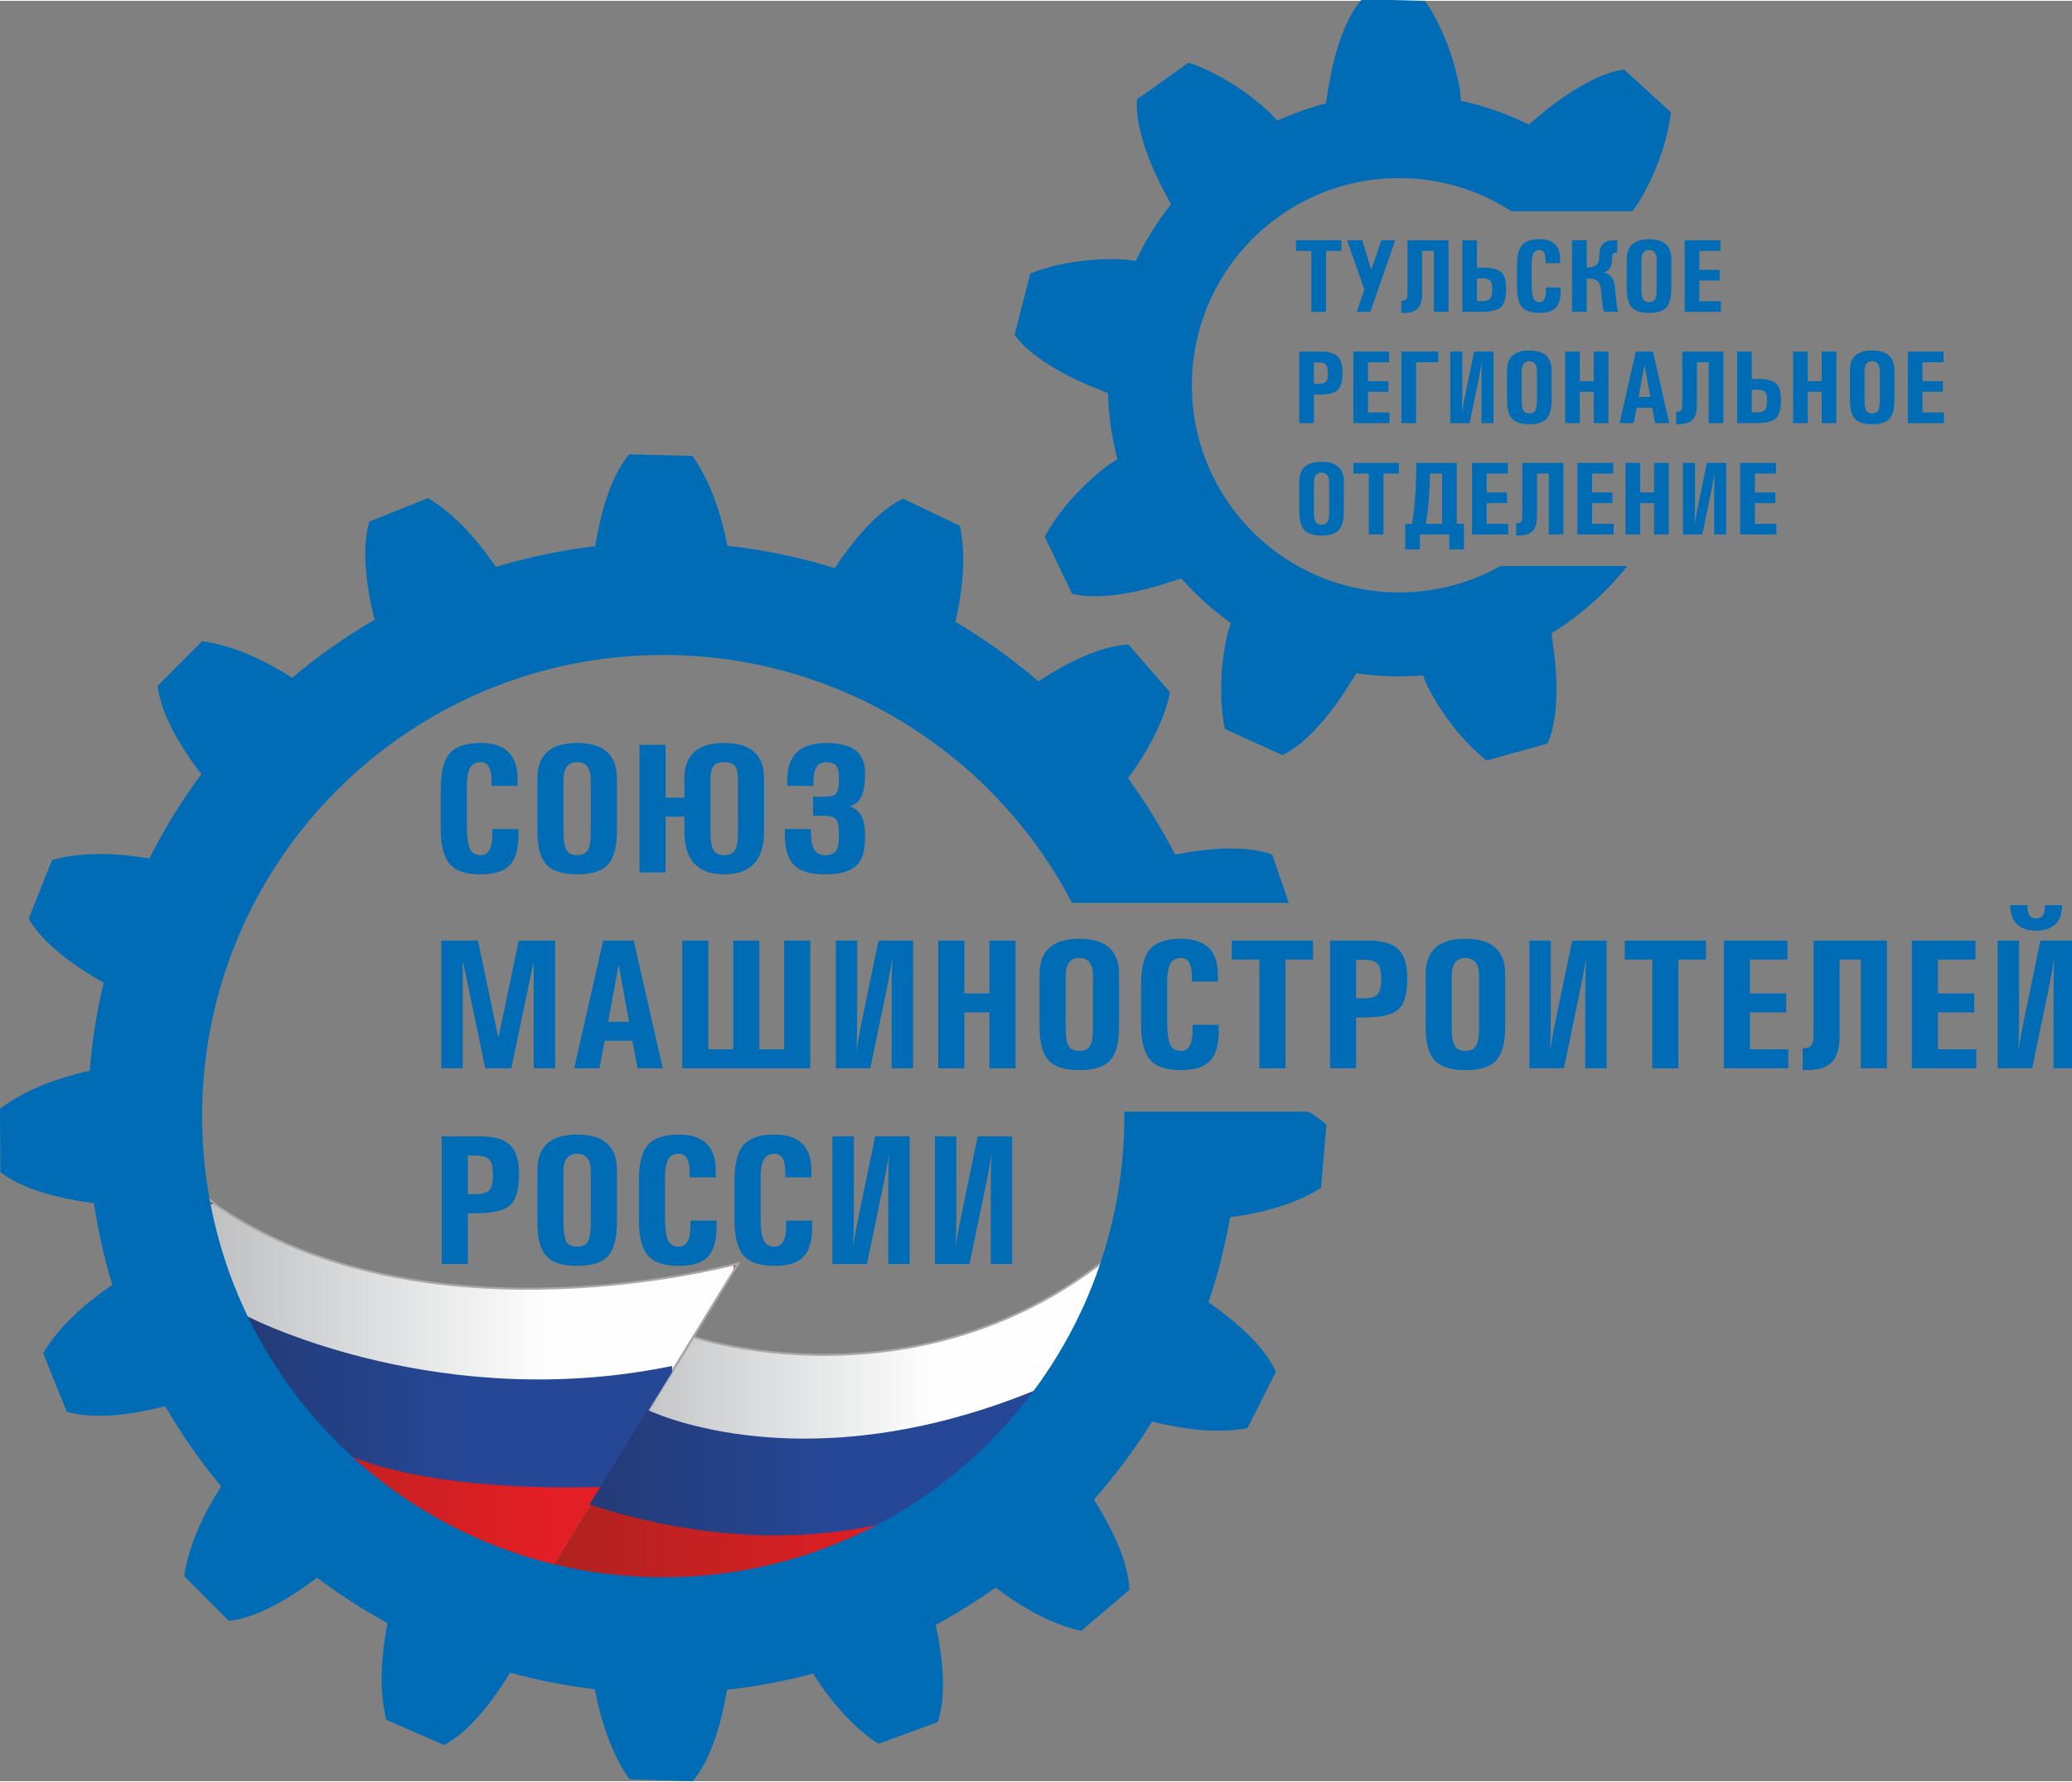 <?xml version="1.0" encoding="UTF-8"?>
<!DOCTYPE svg PUBLIC "-//W3C//DTD SVG 1.1//EN" "http://www.w3.org/Graphics/SVG/1.1/DTD/svg11.dtd">
<!-- Creator: CorelDRAW 2019 (64-Bit) -->
<svg xmlns="http://www.w3.org/2000/svg" xml:space="preserve" width="150px" height="129px" version="1.1" style="shape-rendering:geometricPrecision; text-rendering:geometricPrecision; image-rendering:optimizeQuality; fill-rule:evenodd; clip-rule:evenodd"
viewBox="0 0 2042 1754.45"
 xmlns:xlink="http://www.w3.org/1999/xlink"
 xmlns:xodm="http://www.corel.com/coreldraw/odm/2003">
 <rect x="0" y="0" width="2042" height="1754.45" fill="#808080" stroke="none"/>
 <defs>
  <style type="text/css">
   <![CDATA[
    .str0 {stroke:#A8A8A9;stroke-width:2.01;stroke-miterlimit:4}
    .fil3 {fill:none}
    .fil7 {fill:#006CB5;fill-rule:nonzero}
    .fil6 {fill:url(#id0)}
    .fil1 {fill:url(#id1)}
    .fil4 {fill:url(#id2)}
    .fil5 {fill:url(#id3)}
    .fil0 {fill:url(#id4)}
    .fil2 {fill:url(#id5)}
   ]]>
  </style>
  <linearGradient id="id0" gradientUnits="userSpaceOnUse" x1="579.86" y1="1457.54" x2="1036.29" y2="1457.54">
   <stop offset="0" style="stop-opacity:1; stop-color:#233B77"/>
   <stop offset="0.012" style="stop-opacity:1; stop-color:#233B77"/>
   <stop offset="0.522" style="stop-opacity:1; stop-color:#264796"/>
   <stop offset="1" style="stop-opacity:1; stop-color:#264796"/>
  </linearGradient>
  <linearGradient id="id1" gradientUnits="userSpaceOnUse" x1="536.98" y1="1445.97" x2="1090.91" y2="1445.97">
   <stop offset="0" style="stop-opacity:1; stop-color:#AE2220"/>
   <stop offset="0.651" style="stop-opacity:1; stop-color:#E31E24"/>
   <stop offset="1" style="stop-opacity:1; stop-color:#E31E24"/>
  </linearGradient>
  <linearGradient id="id2" gradientUnits="userSpaceOnUse" x1="601.22" y1="1361.13" x2="1089.72" y2="1361.13">
   <stop offset="0" style="stop-opacity:1; stop-color:#BDBFC1"/>
   <stop offset="0.651" style="stop-opacity:1; stop-color:#FEFEFE"/>
   <stop offset="1" style="stop-opacity:1; stop-color:#FEFEFE"/>
  </linearGradient>
  <linearGradient id="id3" gradientUnits="userSpaceOnUse" xlink:href="#id0" x1="230.91" y1="1383.53" x2="662.08" y2="1383.53">
  </linearGradient>
  <linearGradient id="id4" gradientUnits="userSpaceOnUse" xlink:href="#id1" x1="202.2" y1="1372.85" x2="723.78" y2="1372.85">
  </linearGradient>
  <linearGradient id="id5" gradientUnits="userSpaceOnUse" xlink:href="#id2" x1="201" y1="1303.32" x2="722.96" y2="1303.32">
  </linearGradient>
 </defs>
 <g id="Слой_x0020_1">
  <path class="fil0" d="M512.58 1551.5l0 0 0 0c-4.13,-1.28 -8.72,-2.79 -13.75,-4.58l0 0 -0.01 0c-2.53,-0.9 -5.18,-1.88 -7.91,-2.91l0 -0.01 -0.01 0c-3.97,-1.51 -8.13,-3.16 -12.49,-4.99l0 -0.01 -0.03 0c-3.09,-1.3 -6.29,-2.69 -9.55,-4.16l0 -0.01 -0.03 0c-1.5,-0.67 -3.02,-1.37 -4.56,-2.08l0 0 0 0c-3.13,-1.45 -6.32,-2.96 -9.58,-4.57l0 -0.01 -0.02 0 -0.82 -0.41 0 -0.01 -0.01 0 -0.82 -0.41 0 -0.01 0 0c-3.68,-1.84 -7.43,-3.76 -11.25,-5.81l0 -0.02 -0.03 0c-3.69,-1.98 -7.43,-4.06 -11.22,-6.24l0 -0.01 -0.02 0c-5.18,-2.99 -10.46,-6.17 -15.82,-9.56l0 -0.03 -0.04 0c-3.57,-2.26 -7.17,-4.61 -10.79,-7.06l0 -0.02 -0.04 0 -1.21 -0.81 0 -0.02 -0.04 0c-1.78,-1.22 -3.58,-2.48 -5.38,-3.74l0 -0.02 -0.02 0c-1.93,-1.35 -3.87,-2.75 -5.82,-4.16l0 0 0 0c-0.55,-0.41 -1.11,-0.8 -1.66,-1.21l0 -0.04 -0.06 0c-4.69,-3.44 -9.39,-7.05 -14.11,-10.82l0 -0.02 -0.03 0 -2.06 -1.65 0 -0.02 -0.01 0c-0.83,-0.67 -1.66,-1.36 -2.49,-2.04l0 -0.04 -0.04 0c-3.6,-2.95 -7.2,-5.98 -10.79,-9.13l0 -0.04 -0.04 0 -0.38 -0.34 0 -0.07 -0.08 0c-1.09,-0.96 -2.17,-1.94 -3.25,-2.92l0 0 -0.01 0c-4.31,-3.88 -8.62,-7.9 -12.91,-12.08l0 -0.01 0 0 -0.42 -0.4 0 -0.01 -0.01 0 -0.4 -0.4 0 -0.02 -0.02 0 -0.4 -0.39 0 -0.03 -0.03 0 -0.39 -0.38 0 -0.03 -0.03 0c-4.6,-4.53 -9.18,-9.25 -13.72,-14.14l0 -0.03 -0.03 0 -0.39 -0.42 0 0 0 0c-2.51,-2.71 -5.01,-5.48 -7.5,-8.31l0 -0.02 -0.02 0c-0.83,-0.94 -1.66,-1.88 -2.48,-2.83l0 -0.09 -0.08 0 -0.34 -0.4 0 -0.02 -0.01 0c-0.69,-0.8 -1.38,-1.63 -2.07,-2.44l0 -0.06 -0.05 0c-3.2,-3.77 -6.39,-7.62 -9.53,-11.6l0 -0.07 -0.06 0c-0.54,-0.68 -1.08,-1.37 -1.61,-2.05l0 -0.03 -0.02 0c-0.41,-0.53 -0.82,-1.07 -1.23,-1.6l0 -0.07 -0.05 0c-0.96,-1.23 -1.92,-2.47 -2.87,-3.72l0 -0.03 -0.02 0c-2.37,-3.13 -4.73,-6.32 -7.06,-9.57l0 -0.01 -0.01 0c-0.27,-0.38 -0.55,-0.75 -0.83,-1.13l0 -0.12 -0.08 0c-0.67,-0.95 -1.33,-1.93 -2,-2.88l0 -0.04 -0.03 0 -0.8 -1.16 0 -0.09 -0.07 0c-0.67,-0.97 -1.35,-1.94 -2.02,-2.92l0 0 0 0c-2.67,-3.9 -5.31,-7.86 -7.91,-11.93l0 -0.15 -0.1 0c-0.25,-0.39 -0.49,-0.8 -0.74,-1.19l0 -0.06 -0.04 0c-0.69,-1.08 -1.36,-2.19 -2.04,-3.29l0 -0.05 -0.03 0c-0.69,-1.1 -1.38,-2.19 -2.06,-3.3l0 -0.03 -0.02 0c-2.24,-3.67 -4.46,-7.4 -6.64,-11.21l0 -0.04 -0.03 0 -0.39 -0.67 0 -0.17 -0.1 0c-0.53,-0.93 -1.04,-1.89 -1.57,-2.83l0 -0.08 -0.04 0c-0.69,-1.22 -1.36,-2.45 -2.04,-3.68l0 -0.07 -0.04 0c-2.1,-3.83 -4.17,-7.71 -6.21,-11.67l0 0 0 0 -0.42 -0.8 0 -0.04 -0.02 0 -0.4 -0.76 0 -0.07 -0.03 0 -0.38 -0.72 0 -0.11 -0.06 0 -0.36 -0.7 0 -0.14 -0.06 0c-0.12,-0.23 -0.24,-0.48 -0.36,-0.71l0 -0.12 -0.05 0 -0.36 -0.73 0 -0.1 -0.05 0 -0.37 -0.75 0 -0.09 -0.04 0 -0.38 -0.77 0 -0.06 -0.03 0 -0.38 -0.78 0 -0.05 -0.03 0 -0.39 -0.8 0 -0.04 -0.02 0 -0.4 -0.81 0 -0.02 0 0c-2.13,-4.34 -4.21,-8.76 -6.25,-13.25l0 -0.09 -0.04 0 -0.37 -0.82 0 -0.01 -0.01 0c-0.41,-0.91 -0.84,-1.8 -1.24,-2.72l0 -0.2 -0.09 0 -0.33 -0.77 0 -0.06 -0.02 0c-0.28,-0.62 -0.54,-1.26 -0.81,-1.89l0 -0.19 -0.09 0 -0.33 -0.78 0 -0.06 -0.03 0c-0.41,-0.94 -0.81,-1.9 -1.22,-2.85l0 -0.06 -0.03 0c-0.41,-0.96 -0.82,-1.9 -1.22,-2.85l0 -0.07 -0.03 0c-1.27,-3.01 -2.5,-6.09 -3.72,-9.17l0 0c-0.28,-0.69 -0.56,-1.38 -0.84,-2.08l-0.41 -1.05 0 -0.2 -0.08 0c-0.25,-0.64 -0.51,-1.25 -0.76,-1.88l0 -0.21 -0.07 0c-0.26,-0.67 -0.5,-1.37 -0.76,-2.04l0 -0.04 -0.01 0 -0.41 -1.09 0 -0.16 -0.06 0c-0.26,-0.69 -0.51,-1.39 -0.77,-2.08l0 -0.01 0 0 -0.42 -1.12 0 -0.13 -0.04 0c-0.4,-1.08 -0.81,-2.15 -1.21,-3.24l0 -0.09 -0.03 0c-1.7,-4.69 -3.36,-9.45 -4.97,-14.29l0 -0.29 -0.1 0c-0.1,-0.32 -0.21,-0.62 -0.31,-0.93l0 -0.33 -0.11 0c-0.1,-0.32 -0.2,-0.66 -0.31,-0.99l0 -0.25 -0.08 0c-0.12,-0.36 -0.22,-0.72 -0.34,-1.07l0 -0.18 -0.05 0 -0.36 -1.14 0 -0.12 -0.04 0 -0.38 -1.21 0 -0.04 -0.01 0c-0.56,-1.74 -1.11,-3.48 -1.66,-5.24l0 -0.17 -0.05 0c-0.12,-0.39 -0.25,-0.77 -0.36,-1.16l0 -0.09 -0.04 0c-0.12,-0.42 -0.26,-0.81 -0.38,-1.23l0 -0.02 -0.01 0c-1.14,-3.79 -2.24,-7.64 -3.33,-11.52l0 -0.15 -0.04 0c-0.12,-0.43 -0.25,-0.86 -0.37,-1.29l0 -0.38 -0.11 0 -0.31 -1.1 0 -0.15 -0.04 0c-0.13,-0.47 -0.25,-0.96 -0.38,-1.44l0 -0.23 -0.05 0 -0.36 -1.36 0 -0.3 -0.08 0c-0.26,-0.95 -0.5,-1.92 -0.76,-2.88l0 -0.04 -0.01 0 -0.4 -1.55 0 -0.12 -0.03 0 -0.39 -1.47 0 -0.19 -0.05 0c-1.29,-4.99 -2.51,-10.07 -3.7,-15.2l0 -0.22 -0.05 0 -0.37 -1.54 0 -0.13 -0.03 0c-0.12,-0.55 -0.26,-1.08 -0.38,-1.63l0 -0.45 -0.1 0c-0.11,-0.5 -0.21,-1.02 -0.32,-1.52l0 -0.57 -0.12 0c-0.1,-0.46 -0.19,-0.94 -0.3,-1.4l0 -0.26 -0.05 0c-0.13,-0.57 -0.24,-1.15 -0.36,-1.71l0 -0.38 -0.08 0 -0.34 -1.59 0 -0.08 -0.01 0c-0.14,-0.62 -0.27,-1.26 -0.41,-1.89l0 -0.19 -0.04 0 -0.37 -1.78 0 -0.3 -0.07 0c-0.21,-0.97 -0.42,-1.93 -0.61,-2.91l3.82 0 3.08 2.75c32.39,22.13 67.23,38.72 102.96,50.98l0 0.02 0.05 0c49.67,17.04 101.05,25.7 149.98,29.17l0 0c126.66,8.97 236.8,-16.87 257.7,-22.17l0 4.9 -43.5 71.03 -32.92 53.76 -86.27 140.85 0 0 0 0.01 -25.67 41.91c0,0 -8.62,-1.59 -23.09,-6.08z"/>
  <path class="fil1" d="M565.51 1509l0 0 0 0 61.68 -100.44 56.37 -91.79c0,0 216.75,72.4 406.39,-76.6 0,0 -111.93,412.96 -553.08,317.66l0 -2.2 28.64 -46.63z"/>
  <path class="fil2" d="M273.79 1361.99l0 -0.1 -0.06 0 -1.19 -1.95 0 -0.13 -0.08 0 -1.17 -1.95 0 -0.14 -0.08 0 -1.17 -1.97 0 -0.11 -0.06 0 -0.35 -0.6 0 -0.24 -0.14 0 -0.7 -1.18 0 -0.07 -0.03 0 -0.38 -0.65 0 -0.18 -0.11 0 -1.14 -1.99 0 -0.09 -0.06 0c-1.1,-1.92 -2.19,-3.86 -3.28,-5.81l0 -0.03 -0.01 0 -0.4 -0.73 0 -0.1 -0.06 0c-0.68,-1.23 -1.36,-2.47 -2.03,-3.71l0 -0.04 -0.02 0 -0.39 -0.73 0 -0.1 -0.06 0 -0.36 -0.68 0 -0.16 -0.09 0 -0.33 -0.62 0 -0.21 -0.11 0 -0.3 -0.56 0 -0.27 -0.15 0c-0.51,-0.97 -1.02,-1.93 -1.52,-2.9l0 -0.02 -0.01 0 -0.41 -0.79 0 -0.04 -0.02 0 -0.4 -0.76 0 -0.08 -0.04 0 -0.37 -0.72 0 -0.11 -0.06 0 -0.36 -0.71 0 -0.13 -0.06 0 -0.36 -0.68 0 -0.15 -0.07 0c-1.24,-2.43 -2.46,-4.88 -3.68,-7.36l0 -0.14 -0.07 0 -0.34 -0.71 0 -0.12 -0.06 0 -0.36 -0.74 0 -0.1 -0.05 0 -0.37 -0.76 0 -0.07 -0.03 0 -0.38 -0.8 0 -0.03 -0.02 0c-0.55,-1.16 -1.1,-2.32 -1.65,-3.48l0 -0.28 -0.13 0 -0.29 -0.61 0 -0.22 -0.1 0 -0.31 -0.67 0 -0.16 -0.08 0 -0.34 -0.74 0 -0.09 -0.04 0 -0.38 -0.81 0 -0.03 -0.01 0c-0.55,-1.2 -1.11,-2.42 -1.65,-3.63l0 -0.12 -0.06 0 -0.36 -0.81 0 -0.02 -0.01 0c-0.56,-1.24 -1.11,-2.48 -1.66,-3.73l0 -0.02 -0.01 0c-0.41,-0.95 -0.83,-1.9 -1.24,-2.86l0 -0.06 -0.03 0 -0.8 -1.88 0 -0.2 -0.09 0 -0.33 -0.78 0 -0.06 -0.02 0 -0.39 -0.92 0 -0.33 -0.14 0 -0.28 -0.66 0 -0.17 -0.07 0 -0.35 -0.83 0 -0.01 0 0 -0.41 -0.99 0 -0.25 -0.11 0 -0.31 -0.76 0 -0.08 -0.03 0 -0.39 -0.93 0 -0.32 -0.13 0 -0.28 -0.7 0 -0.13 -0.06 0 -0.78 -1.93 0 -0.16 -0.06 0 -0.77 -1.93 0 -0.15 -0.06 0c-0.97,-2.43 -1.92,-4.87 -2.86,-7.34l0 -0.16 -0.06 0 -0.77 -2.05 0 -0.03 -0.01 0 -0.41 -1.09 0 -0.17 -0.06 0 -0.36 -0.95 0 -0.3 -0.11 0 -0.3 -0.82 0 -0.01 0 0 -0.42 -1.14 0 -0.11 -0.04 0 -0.38 -1.03 0 -0.22 -0.08 0 -0.33 -0.93 0 -0.32 -0.12 0 -0.3 -0.85 0 -0.4 -0.14 0 -0.28 -0.76 0 -0.07 -0.02 0 -0.39 -1.12 0 -0.13 -0.05 0 -0.37 -1.05 0 -0.2 -0.07 0 -0.35 -1 0 -0.25 -0.09 0c-1.24,-3.6 -2.46,-7.24 -3.66,-10.92l0 -0.33 -0.1 0 -0.31 -0.97 0 -0.29 -0.1 0 -0.32 -1.01 0 -0.24 -0.08 0 -0.34 -1.07 0 -0.18 -0.05 0 -0.36 -1.15 0 -0.1 -0.04 0 -0.38 -1.23 0 -0.43 -0.13 0 -0.29 -0.92 0 -0.33 -0.1 0 -0.31 -1.03 0 -0.22 -0.07 0 -0.35 -1.15 0 -0.1 -0.03 0 -0.39 -1.28 0 -0.39 -0.11 0 -0.3 -1.01 0 -0.24 -0.07 0 -0.35 -1.17 0 -0.08 -0.03 0c-0.84,-2.86 -1.66,-5.75 -2.47,-8.66l0 -0.09 -0.03 0 -0.39 -1.42 0 -0.25 -0.07 0 -0.35 -1.28 0 -0.39 -0.1 0 -0.31 -1.14 0 -0.52 -0.14 0 -0.28 -1.04 0 -0.21 -0.06 0 -0.36 -1.36 0 -0.31 -0.08 0 -0.33 -1.28 0 -0.39 -0.1 0 -0.32 -1.22 0 -0.44 -0.11 0 -0.31 -1.19 0 -0.48 -0.12 0 -0.29 -1.16 0 -0.09 -0.02 0 -0.4 -1.58 0 -0.09 -0.02 0 -0.4 -1.59 0 -0.08 -0.01 0 -0.4 -1.63 0 -0.03 -0.01 0c-0.42,-1.73 -0.84,-3.47 -1.24,-5.21l0 -0.21 -0.05 0 -0.37 -1.59 0 -0.08 -0.02 0 -0.4 -1.74 0 -0.34 -0.07 0 -0.34 -1.49 0 -0.59 -0.13 0 -0.29 -1.29 0 -0.38 -0.08 0 -0.34 -1.51 0 -0.57 -0.12 0 -0.29 -1.36 0 -0.31 -0.07 0 -0.35 -1.64 0 -0.45 -0.09 0 -0.33 -1.53 0 -0.55 -0.11 0 -0.3 -1.47 0 -0.2 -0.04 0 -0.38 -1.84 0 -0.09 5.12 0 1.52 1.36c32.39,22.13 67.23,38.72 102.96,50.99l0 0.01 0.03 0c176.35,60.53 374.39,15.35 406.67,7.26l0 6.32 -58.31 95.19 0 0 0 0 -20.32 33.17c3.76,-2.09 2.23,-2.23 -3.43,-1.08l0 0 0 0c-8.2,1.66 -25.12,6.05 -47.5,11.25l-0.01 0 0 0c-90.07,20.91 -268.1,54.71 -317.74,-25.15 -0.63,-1.03 -1.27,-2.05 -1.9,-3.09z"/>
  <path class="fil3 str0" d="M205.58 1180.18c14.55,75.45 39.79,136.14 70.11,184.9 70.49,113.4 399.83,-2.37 368.68,14.98l83.23 -135.87c0,0 -307.24,84.42 -514.26,-57.07l-7.76 -6.94z"/>
  <path class="fil4" d="M805.13 1478.59l0 -0.02 -0.68 0c-7.28,-0.15 -14.57,-0.43 -21.82,-0.81l0 -0.02 -0.36 0c-4.48,-0.23 -8.95,-0.5 -13.39,-0.81l0 -0.02 -0.31 0c-1.85,-0.13 -3.69,-0.27 -5.53,-0.41l0 -0.01 -0.12 0c-3.31,-0.25 -6.61,-0.52 -9.88,-0.81l0 -0.02 -0.27 0c-1.44,-0.13 -2.88,-0.26 -4.32,-0.4l0 -0.02 -0.23 0c-2.86,-0.26 -5.7,-0.54 -8.52,-0.83l0 0 -0.04 0c-10.86,-1.11 -21.45,-2.38 -31.63,-3.74l0 -0.01 -0.13 0c-8.92,-1.2 -17.51,-2.46 -25.71,-3.75l0 0 -0.05 0c-46.96,-7.38 -80.18,-15.51 -81.06,-15.73l0 -0.12 82.48 -134.29c0,0 61.49,20.52 147.61,17.2l0.22 0 0 -0.01c14.99,-0.59 30.73,-1.9 47.02,-4.16l0.07 0 0 -0.01c32.98,-4.59 68.21,-13.12 104.1,-27.49l0.08 0 0 -0.04c5.82,-2.33 11.66,-4.82 17.5,-7.47 29.23,-13.24 58.72,-30.53 87.6,-52.94l1.71 0c-0.58,1.98 -1.72,5.71 -3.46,10.86l0 0 0 0c-0.83,2.46 -1.8,5.24 -2.92,8.33l0 0 0 0c-1.91,5.29 -4.26,11.46 -7.08,18.34l0 0 0 0c-2.31,5.66 -4.94,11.79 -7.91,18.33l-0.01 0 0 0.03c-2.05,4.53 -4.28,9.26 -6.66,14.14l-0.01 0 0 0.01c-1.46,3 -2.98,6.05 -4.57,9.16l-0.01 0 0 0.02 -0.42 0.81 0 0c-2.23,4.35 -4.58,8.8 -7.07,13.34l-0.01 0 0 0.02c-3.13,5.7 -6.45,11.54 -10,17.48l0 0 0 0.01c-2.78,4.66 -5.7,9.39 -8.75,14.16l0 0 0 0.01c-3.69,5.78 -7.57,11.61 -11.66,17.49l-0.01 0 0 0.02c-2.03,2.9 -4.11,5.82 -6.23,8.73l-0.02 0 0 0.04c-3.73,5.12 -7.61,10.25 -11.65,15.38l-0.02 0 0 0.03c-5.15,6.54 -10.57,13.07 -16.25,19.56l-0.01 0 0 0c-1.08,1.24 -2.17,2.47 -3.27,3.7 -0.14,0.16 -0.3,0.31 -0.45,0.47l-0.03 0 0 0.03c-0.12,0.13 -0.25,0.25 -0.36,0.38l-0.05 0 0 0.06c-0.12,0.12 -0.24,0.24 -0.35,0.36l-0.07 0 0 0.07 -0.33 0.35 -0.09 0 0 0.09 -0.31 0.32 -0.1 0 0 0.11 -0.3 0.31 -0.12 0 0 0.13 -0.28 0.29 -0.14 0 0 0.14 -0.26 0.27 -0.15 0 0 0.17 -0.25 0.25 -0.17 0 0 0.18c-0.08,0.08 -0.15,0.16 -0.23,0.24l-0.19 0 0 0.17 -0.26 0.25 -0.15 0 0 0.14 -0.3 0.27 -0.12 0 0 0.11 -0.34 0.31 -0.08 0 0 0.07 -0.37 0.35 -0.04 0 0 0.03 -0.42 0.38 0 0 0 0.01c-1.08,0.99 -2.19,1.96 -3.32,2.91l-0.01 0 0 0.01c-0.51,0.42 -1.02,0.83 -1.53,1.24l-0.14 0 0 0.11 -0.38 0.31 -0.04 0 0 0.03c-0.33,0.26 -0.65,0.54 -0.99,0.8l-0.26 0 0 0.21 -0.29 0.21 -0.13 0 0 0.09c-0.52,0.4 -1.07,0.77 -1.6,1.16l-0.06 0 0 0.04c-1.36,0.98 -2.74,1.94 -4.15,2.87l-0.02 0 0 0.01c-0.64,0.42 -1.29,0.83 -1.94,1.24l-0.14 0 0 0.1c-0.39,0.24 -0.77,0.5 -1.16,0.74l-0.09 0 0 0.06c-0.2,0.11 -0.38,0.24 -0.58,0.35l-0.26 0 0 0.15c-0.39,0.24 -0.8,0.46 -1.2,0.69l-0.05 0 0 0.02 -0.68 0.39 -0.15 0 0 0.09c-0.68,0.39 -1.35,0.78 -2.05,1.16l-0.03 0 0 0.03c-1.83,1 -3.69,1.96 -5.59,2.89l-0.25 0 0 0.13c-0.19,0.09 -0.38,0.19 -0.57,0.29l-0.26 0 0 0.12c-0.22,0.1 -0.44,0.19 -0.65,0.3l-0.19 0 0 0.08c-0.24,0.11 -0.48,0.22 -0.73,0.33l-0.1 0 0 0.05 -0.81 0.37 -0.02 0 0 0.01c-1.89,0.86 -3.81,1.69 -5.77,2.49l-0.07 0 0 0.03c-0.66,0.27 -1.31,0.54 -1.98,0.8l-0.1 0 0 0.04c-0.31,0.12 -0.62,0.26 -0.93,0.38l-0.32 0 0 0.13 -0.78 0.29 -0.05 0 0 0.02c-0.37,0.13 -0.74,0.26 -1.1,0.39l-0.15 0 0 0.06c-1.1,0.4 -2.2,0.81 -3.31,1.19l-0.03 0 0 0.01c-1.22,0.43 -2.47,0.84 -3.72,1.24l-0.03 0 0 0.01c-1.28,0.42 -2.56,0.85 -3.87,1.24l-0.3 0 0 0.09c-0.38,0.11 -0.77,0.22 -1.16,0.33l-0.09 0 0 0.03c-0.93,0.27 -1.88,0.54 -2.82,0.8l-0.09 0 0 0.03c-0.97,0.27 -1.94,0.55 -2.92,0.81l0 0 0 0c-0.54,0.14 -1.1,0.27 -1.64,0.41l-0.03 0 0 0.01 -1.62 0.41 -0.04 0 0 0.01c-0.54,0.14 -1.07,0.28 -1.61,0.41l-0.06 0 0 0.01c-0.55,0.14 -1.1,0.27 -1.65,0.4l-0.02 0 0 0.01c-0.61,0.14 -1.24,0.27 -1.86,0.41l-0.22 0 0 0.05 -1.64 0.37 -0.03 0 0 0c-2.68,0.59 -5.39,1.15 -8.13,1.66l-0.2 0 0 0.04c-0.67,0.13 -1.33,0.26 -2,0.38l-0.09 0 0 0.01c-0.78,0.15 -1.58,0.27 -2.37,0.41l-0.13 0 0 0.02c-0.77,0.13 -1.55,0.27 -2.33,0.39l-0.17 0 0 0.03c-1.73,0.29 -3.48,0.55 -5.23,0.81l-0.19 0 0 0.02c-0.89,0.13 -1.77,0.27 -2.67,0.39l-0.24 0 0 0.04c-0.97,0.13 -1.95,0.26 -2.93,0.38l-0.41 0 0 0.05c-2.17,0.28 -4.36,0.54 -6.57,0.78l-0.09 0 0 0.01c-1.31,0.15 -2.62,0.28 -3.94,0.41l-0.23 0 0 0.02c-1.41,0.14 -2.82,0.27 -4.24,0.4l-0.35 0 0 0.03c-3.55,0.31 -7.14,0.58 -10.75,0.8l-0.5 0 0 0.04c-2.37,0.14 -4.76,0.27 -7.15,0.38l-0.35 0 0 0.02c-3.83,0.17 -7.69,0.3 -11.56,0.39l-1.77 0 0 0.04c-8.29,0.17 -16.65,0.15 -25.01,-0.02z"/>
  <path class="fil3 str0" d="M601.02 1451.17c0,0 297.48,73.39 380.45,-19.32 81.1,-90.6 108.48,-191.68 108.48,-191.68 -189.64,149 -406.39,76.6 -406.39,76.6l-82.54 134.4z"/>
  <path class="fil5" d="M540.09 1464.84l0 -0.02 -0.64 0c-4.84,-0.09 -9.92,-0.23 -15.2,-0.41l0 0 -0.04 0c-8.17,-0.29 -16.82,-0.69 -25.8,-1.25l0 0 -0.07 0c-3.94,-0.25 -7.95,-0.52 -12.01,-0.83l0 -0.01 -0.1 0c-6.25,-0.47 -12.62,-1.02 -19.07,-1.66l0 0 -0.04 0c-2.61,-0.26 -5.24,-0.53 -7.88,-0.82l0 -0.02 -0.14 0c-1.2,-0.13 -2.41,-0.27 -3.61,-0.41l0 -0.01 -0.05 0c-4.41,-0.5 -8.85,-1.05 -13.28,-1.65l0 -0.01 -0.07 0c-2.89,-0.39 -5.79,-0.8 -8.69,-1.23l0 -0.02 -0.16 0c-4.26,-0.64 -8.51,-1.32 -12.76,-2.05l0 -0.04 -0.22 0c-0.76,-0.13 -1.52,-0.27 -2.27,-0.4l0 -0.01 -0.07 0c-8.27,-1.47 -16.48,-3.12 -24.52,-4.98l0 -0.02 -0.11 0c-4.46,-1.04 -8.88,-2.14 -13.23,-3.31l0 -0.03 -0.1 0c-2.49,-0.67 -4.96,-1.36 -7.4,-2.07l0 -0.01 -0.02 0c-1.39,-0.41 -2.77,-0.82 -4.15,-1.24l0 -0.01 -0.02 0c-4.25,-1.31 -8.41,-2.69 -12.48,-4.15l0 -0.02 -0.06 0c-2.23,-0.8 -4.44,-1.62 -6.61,-2.47l0 -0.03 -0.08 0c-0.67,-0.26 -1.34,-0.52 -2,-0.78l0 -0.05 -0.12 0c-0.66,-0.27 -1.31,-0.54 -1.96,-0.81l0 -0.03 -0.06 0c-1.95,-0.8 -3.88,-1.63 -5.78,-2.48l0 -0.02 -0.03 0 -0.8 -0.36 0 -0.05 -0.13 0c-1.79,-0.82 -3.56,-1.65 -5.29,-2.5 -0.56,-0.28 -1.11,-0.55 -1.67,-0.83l0 -0.01 0 0c-1.84,-0.93 -3.64,-1.89 -5.41,-2.86l0 -0.05 -0.09 0c-1.24,-0.69 -2.47,-1.38 -3.66,-2.08l0 -0.01 -0.01 0c-1.13,-0.66 -2.24,-1.34 -3.33,-2.03l0 -0.05 -0.09 0 -1.16 -0.74 0 -0.1 -0.15 0c-1.66,-1.07 -3.27,-2.17 -4.85,-3.29l0 -0.04 -0.05 0c-0.54,-0.39 -1.08,-0.78 -1.62,-1.18l0 -0.07 -0.09 0c-0.53,-0.39 -1.06,-0.77 -1.57,-1.17l0 -0.08 -0.11 0c-0.53,-0.41 -1.04,-0.83 -1.56,-1.25 -2.35,-1.88 -4.57,-3.82 -6.67,-5.83l0 0 0 0 -0.42 -0.41 0 -0.01 0 0 -0.41 -0.4 0 -0.02 -0.02 0 -0.4 -0.39 0 -0.02 -0.03 0c-1.44,-1.44 -2.83,-2.91 -4.14,-4.41l0 -0.18 -0.14 0c-0.1,-0.11 -0.18,-0.22 -0.27,-0.33l0 -0.08 -0.07 0c-0.7,-0.82 -1.36,-1.65 -2.02,-2.49l0 -0.01 -0.01 0c-0.16,-0.2 -0.33,-0.39 -0.48,-0.59 -0.67,-0.89 -1.34,-1.78 -2.01,-2.69l0 -0.06 -0.04 0c-0.4,-0.55 -0.81,-1.09 -1.21,-1.65l0 -0.02 -0.01 0c-0.69,-0.96 -1.39,-1.93 -2.07,-2.9l0 -0.01 -0.01 0c-3.76,-5.36 -7.37,-10.96 -10.83,-16.65l0 -0.02 -0.01 0c-0.84,-1.39 -1.67,-2.77 -2.49,-4.17l0 0 0 0c-0.56,-0.95 -1.11,-1.91 -1.66,-2.86l0 -0.06 -0.04 0c-2,-3.47 -3.93,-6.95 -5.8,-10.41l0 -0.01 0 0c-1.43,-2.65 -2.82,-5.29 -4.16,-7.89l0 -0.02 -0.01 0c-3.51,-6.81 -6.72,-13.43 -9.58,-19.58l0 -0.01 0 0c-1.49,-3.19 -2.88,-6.26 -4.17,-9.16l0 -0.01 0 0c-7.1,-15.99 -11.19,-27.1 -11.19,-27.1l0 0c-11.28,-5.02 27.52,18.06 97.87,38.35l0 0 0.01 0c32.59,9.4 71.96,18.19 116.26,23.32l0 0.02 0.18 0c6.77,0.78 13.66,1.48 20.66,2.08l0 0 0.1 0c5.59,0.48 11.25,0.91 16.99,1.26l0 0c14.59,0.89 29.62,1.32 45.01,1.25l0.41 0 0 -0.01c6.6,-0.03 13.27,-0.17 20,-0.41l0.42 0 0 -0.02c13.84,-0.5 27.95,-1.45 42.29,-2.9l0.22 0 0 -0.02c7.92,-0.8 15.93,-1.78 23.99,-2.9l0.18 0 0 -0.02c6.98,-0.97 14.02,-2.08 21.09,-3.31l0.16 0 0 -0.03c6.41,-1.11 12.85,-2.31 19.33,-3.65l0 6.15 -69.85 112.97c0,0 -21.13,1.03 -52.41,0.43z"/>
  <path class="fil6" d="M745.54 1511.95l0 -0.04 -1.02 0c-4.99,-0.18 -10.07,-0.44 -15.23,-0.78l0 -0.05 -0.69 0c-1.84,-0.12 -3.7,-0.27 -5.57,-0.41l0 -0.01 -0.1 0c-1.62,-0.12 -3.26,-0.26 -4.9,-0.4l0 -0.01 -0.13 0c-1.48,-0.13 -2.95,-0.25 -4.45,-0.39l0 -0.03 -0.27 0c-1.29,-0.12 -2.6,-0.26 -3.9,-0.4l0 -0.02 -0.17 0c-3.66,-0.37 -7.34,-0.78 -11.08,-1.24l0 -0.01 -0.1 0c-1.07,-0.13 -2.15,-0.27 -3.23,-0.41l0 0 -0.01 0c-4.8,-0.62 -9.66,-1.3 -14.58,-2.06l0 -0.03 -0.18 0c-4.06,-0.63 -8.18,-1.32 -12.32,-2.05l0 -0.03 -0.17 0 -2.33 -0.41 0 -0.01 -0.04 0 -2.05 -0.37 0 -0.04 -0.25 0c-1.44,-0.27 -2.89,-0.55 -4.33,-0.83l0 -0.01 -0.02 0c-2.07,-0.4 -4.14,-0.81 -6.23,-1.23l0 -0.02 -0.09 0 -1.99 -0.41 0 0 -0.02 0c-1.25,-0.26 -2.48,-0.51 -3.73,-0.78l0 -0.06 -0.31 0c-0.59,-0.12 -1.19,-0.27 -1.78,-0.39l0 -0.03 -0.1 0c-1.21,-0.26 -2.43,-0.53 -3.65,-0.81l0 -0.02 -0.1 0c-3.55,-0.79 -7.13,-1.62 -10.73,-2.5l0 0 -0.01 0c-0.55,-0.13 -1.1,-0.26 -1.66,-0.39l0 -0.03 -0.09 0c-0.52,-0.12 -1.05,-0.27 -1.58,-0.4l0 -0.01 -0.06 0 -1.61 -0.41 0 -0.01 -0.03 0 -1.63 -0.41 0 -0.01 -0.02 0c-2.62,-0.66 -5.25,-1.35 -7.9,-2.06l0 -0.02 -0.08 0c-1.5,-0.4 -3,-0.8 -4.5,-1.21l0 -0.04 -0.14 0c-0.92,-0.25 -1.85,-0.52 -2.78,-0.78l0 -0.05 -0.19 0c-4.2,-1.18 -8.46,-2.44 -12.73,-3.73l0 -0.02 -0.09 0c-1.36,-0.41 -2.71,-0.82 -4.08,-1.24l0 -0.01 -0.05 0c-0.4,-0.13 -0.8,-0.26 -1.2,-0.38l0 -0.04 -0.11 0 -1.14 -0.36 0 -0.06 -0.17 0c-2.3,-0.72 -4.61,-1.44 -6.93,-2.2l57.38 -93.18c0,0 35.31,17.46 97.66,24.94l0 0.01 0.1 0c3.77,0.46 7.62,0.87 11.57,1.25l0 0 0.11 0c12.98,1.22 26.99,1.98 41.98,2.08l0 0.01 2.5 0 0 -0.01c9.52,0.01 19.43,-0.25 29.71,-0.83l0.3 0 0 -0.01c5.51,-0.32 11.12,-0.73 16.84,-1.24l0.24 0 0 -0.02c34.09,-3.04 71.86,-9.69 112.8,-21.65l0.14 0 0 -0.04c13.92,-4.07 28.22,-8.76 42.85,-14.12l0.07 0 0 -0.03c12.42,-4.55 25.08,-9.58 37.98,-15.16l3.2 0c-3.08,4.11 -10.68,14.18 -20.76,26.85 -16.89,21.25 -40.77,49.81 -62.08,70.02l-0.01 0 0 0.01c-1.82,1.72 -3.62,3.39 -5.4,4.99l-0.02 0 0 0.01c-2.85,2.55 -5.63,4.92 -8.32,7.07l-0.01 0 0 0.01c-3.97,3.16 -7.75,5.84 -11.26,7.91 -2.28,1.34 -4.44,2.43 -6.47,3.23 0,0 -9.05,4.38 -26.01,9.69l-0.02 0 0 0c-2.6,0.82 -5.37,1.65 -8.34,2.5 -6.81,1.94 -14.59,3.94 -23.28,5.83l-0.05 0 0 0.01c-9.01,1.97 -18.99,3.83 -29.9,5.41l-0.11 0 0 0.02c-0.95,0.13 -1.92,0.26 -2.88,0.4l-0.03 0 0 0c-5.59,0.77 -11.4,1.47 -17.45,2.08l-0.06 0 0 0.01c-4.73,0.47 -9.59,0.89 -14.59,1.24l-0.41 0 0 0.03c-4.96,0.34 -10.06,0.61 -15.29,0.8l-0.55 0 0 0.02c-11.85,0.44 -24.36,0.48 -37.5,0.02z"/>
  <path class="fil7" d="M1107.97 1094.7c0,1.47 0.1,2.92 0.1,4.39 0,250.99 -203.46,454.47 -454.47,454.47 -250.98,0 -454.44,-203.48 -454.44,-454.47 0,-251.01 203.46,-454.46 454.44,-454.46 175.16,0 327.06,99.12 402.92,244.27l213.6 0 -16.45 -47.7c-26.67,-9.35 -63.38,-6.14 -95.58,0.12 -13.57,-26.34 -29.08,-51.48 -46.45,-75.22 17.51,-23.79 35.07,-53.8 41.42,-84.77l-40.92 -46.96c-28.34,1.38 -61.28,18.26 -88.83,36.23 -25.4,-21.85 -52.72,-41.51 -81.74,-58.64 6.69,-28.83 10.97,-63.45 4.52,-94.52l-56.17 -26.88c-25.5,12.48 -49.07,41.05 -67.23,68.46 -34.01,-10.6 -69.42,-17.99 -105.83,-22.04 -5.65,-29.13 -15.89,-62.66 -34.54,-88.5l-62.28 -1.58c-18.29,21.95 -28.14,57.96 -33.49,90.57 -33.59,3.96 -66.32,10.78 -97.84,20.35 -16.73,-24.57 -39.44,-51.42 -66.88,-67.79l-57.82 23.16c-8.12,27.49 -2.85,64.61 5.17,96.75 -28.79,16.72 -55.97,35.85 -81.24,57.19 -25.17,-16.05 -56.8,-31.87 -88.65,-36.09l-43.97 44.11c3.42,28.51 22.99,60.6 43.11,86.99 -19.38,26 -36.45,53.79 -51.21,82.97 -29.48,-4.91 -64.85,-7.07 -95.85,1.54l-23.11 57.83c14.34,24.93 45.02,46.79 73.93,63.18 -6.77,28.14 -11.4,57.07 -13.8,86.67 -29.19,6.55 -62.87,17.87 -88.39,37.58l0.38 62.3c22.68,17.67 59.3,26.37 92.22,30.66 4.09,27.51 10.2,54.36 18.11,80.44 -24.68,16.82 -51.71,39.67 -68.16,67.31l23.27 57.78c27.58,8.1 64.81,2.71 97.02,-5.4 16.18,27.89 34.61,54.34 55.16,78.96 -16.13,25.1 -32.05,56.66 -36.4,88.49l43.99 44.12c28.46,-3.29 60.52,-22.67 86.94,-42.64 21.93,16.54 45.1,31.52 69.34,44.79 -5.72,29.19 -8.86,64.22 -1.23,95.27l57.12 24.85c25.17,-13.48 47.78,-43.13 64.99,-71.32 27.08,7.45 54.95,12.94 83.48,16.32 5.54,29.2 15.64,62.82 34.21,88.76l62.12 1.85 0.16 0c18.31,-21.78 28.28,-57.55 33.8,-90.05 28.95,-3.18 57.23,-8.57 84.7,-15.96 15.99,24.92 37.8,52.16 64.55,69.22l58.49 -21.49c8.82,-26.91 4.83,-63.63 -2.11,-95.73 20.47,-11.02 40.12,-23.35 58.98,-36.72 23.59,17.84 53.41,35.84 84.36,42.62l47.5 -40.34c-1,-28.29 -17.38,-61.36 -34.96,-89.1 21.2,-23.9 40.42,-49.58 57.37,-76.83 28.61,7.25 62.96,12.21 94.01,6.46l28.11 -55.6c-11.88,-25.62 -39.7,-49.67 -66.58,-68.4 9.15,-27.07 16.31,-55.03 21.33,-83.75 29.23,-3.92 62.93,-12.11 89.59,-28.99l5.37 -62.08c-5.07,-4.77 -11.03,-9.09 -17.56,-13.01l-181.7 0z"/>
  <path class="fil7" d="M510.92 816.19l0 3.74c0.23,14.73 -2.49,25.22 -8.19,31.48 -5.72,6.27 -15.38,9.4 -28.98,9.4 -14.43,0 -24.62,-3.39 -30.54,-10.2 -5.9,-6.8 -8.86,-18.49 -8.86,-35.05l0 -38.75c0,-16.69 2.96,-28.42 8.86,-35.23 5.92,-6.79 16.11,-10.2 30.54,-10.2 12.53,0 21.84,3.19 27.89,9.55 5.71,5.95 8.53,14.78 8.47,26.5l0 6.15 -25.72 0 0 -3.75c0.12,-6.54 -0.72,-11.44 -2.52,-14.68 -1.78,-3.26 -4.5,-4.88 -8.15,-4.88 -4.81,0 -8.3,1.86 -10.44,5.57 -2.13,3.72 -3.21,9.76 -3.21,18.12l0 38.74c0,10.93 0.99,18.53 2.98,22.81 1.98,4.27 5.51,6.41 10.61,6.41 3.96,0 6.91,-1.82 8.83,-5.48 1.92,-3.64 2.83,-9.15 2.7,-16.51l0 -3.74 25.73 0z"/>
  <path class="fil7" d="M579.32 836.93c1.96,-3.33 2.94,-9.23 2.94,-17.72l0 -51.75c0,-5.63 -1.15,-9.91 -3.44,-12.82 -2.3,-2.91 -5.66,-4.37 -10.06,-4.37 -4.41,0 -7.76,1.46 -10.03,4.37 -2.27,2.91 -3.4,7.19 -3.4,12.82l0 51.75c0,8.49 0.99,14.39 2.96,17.72 1.96,3.33 5.45,4.99 10.47,4.99 5.06,0 8.59,-1.66 10.56,-4.99zm-40.89 14.26c-5.87,-6.41 -8.83,-17.42 -8.83,-33.05l0 -51.75c0,-11.7 3.27,-20.46 9.78,-26.28 6.5,-5.82 16.3,-8.73 29.38,-8.73 13.07,0 22.88,2.91 29.42,8.73 6.53,5.82 9.81,14.58 9.81,26.28l0 51.75c0,15.63 -2.95,26.64 -8.83,33.05 -5.89,6.41 -16.02,9.62 -30.4,9.62 -14.34,0 -24.43,-3.21 -30.33,-9.62z"/>
  <path class="fil7" d="M703.15 754.07c-1.98,2.51 -2.97,6.98 -2.97,13.39l0 51.75c0,8.49 0.99,14.39 2.97,17.72 1.98,3.33 5.5,4.99 10.55,4.99 5.1,0 8.65,-1.66 10.64,-4.99 1.98,-3.33 2.97,-9.23 2.97,-17.72l0 -51.75c0,-6.41 -0.99,-10.88 -2.97,-13.39 -1.99,-2.54 -5.54,-3.8 -10.64,-3.8 -5.05,0 -8.57,1.26 -10.55,3.8zm-72.91 -20.88l25.72 0 0 52.05 18.5 0 0 -18.82c0,-11.7 3.26,-20.47 9.78,-26.3 6.53,-5.83 16.34,-8.74 29.46,-8.74 13.11,0 22.94,2.91 29.5,8.73 6.56,5.82 9.83,14.58 9.83,26.28l0 51.75c0,14.25 -3.27,24.93 -9.83,32.02 -6.56,7.11 -16.39,10.65 -29.5,10.65 -13.12,0 -22.93,-3.54 -29.46,-10.64 -6.52,-7.09 -9.78,-17.75 -9.78,-31.99l0 -14.25 -18.5 0 0 55.07 -25.72 0 0 -125.81z"/>
  <path class="fil7" d="M782.25 851.41c-6.05,-6.26 -8.97,-16.75 -8.73,-31.48l0 -3.74 25.72 0 0 3.74c-0.11,7.36 0.95,12.87 3.21,16.51 2.23,3.66 5.7,5.48 10.38,5.48 5.27,0 8.91,-1.35 10.92,-4.05 2.02,-2.69 3.03,-7.61 3.03,-14.77l0 -3.47c0,-6.38 -0.99,-10.72 -2.95,-13.04 -1.94,-2.31 -5.62,-3.46 -11.01,-3.46l-11.56 0 0 -18.89 12.71 0c5.09,0 8.5,-1.1 10.23,-3.3 1.71,-2.18 2.58,-6.54 2.58,-13.06l0 -3.2c0,-5.28 -0.97,-8.99 -2.9,-11.17 -1.92,-2.16 -5.21,-3.24 -9.89,-3.24 -4.2,0 -7.34,1.62 -9.41,4.88 -2.07,3.24 -3.04,8.14 -2.92,14.68l0 3.75 -25.73 0 0 -3.74c-0.41,-12.85 2.58,-22.47 8.96,-28.86 6.38,-6.4 16.15,-9.6 29.29,-9.6 13.01,0 22.65,2.38 28.92,7.14 6.26,4.74 9.4,12.04 9.4,21.9l0 3.21c0,12.95 -2.6,21.67 -7.77,26.18 -1.9,1.61 -4.35,2.92 -7.35,3.92 2.77,1.01 5.07,2.22 6.9,3.66 5.48,4.33 8.22,12.56 8.22,24.67l0 3.48c0,12.71 -3.02,21.75 -9.09,27.17 -6.07,5.39 -16.2,8.1 -30.4,8.1 -14.45,0 -24.69,-3.13 -30.76,-9.4z"/>
  <polygon class="fil7" points="456.05,1051.93 434.95,1051.93 434.95,926.12 471.05,926.12 491.21,1022.41 491.14,1022.41 511.19,926.12 547.09,926.12 547.09,1051.93 525.99,1051.93 525.99,946.27 526.04,946.27 503.92,1051.93 478.22,1051.93 456.11,945.83 456.05,945.83 "/>
  <path class="fil7" d="M599.32 1006.11l20.62 0 -10.25 -56.45 0.05 0 -10.42 56.45zm-4.9 -79.99l30.14 0 28.54 125.81 -24.87 0 -4.97 -27.13 -27.36 0 -5.15 27.13 -24.87 0 28.54 -125.81z"/>
  <polygon class="fil7" points="672.33,1051.93 672.33,926.12 698.05,926.12 698.05,1033.24 722.58,1033.24 722.58,926.12 748.3,926.12 748.3,1033.24 772.81,1033.24 772.81,926.12 798.54,926.12 798.54,1051.93 "/>
  <path class="fil7" d="M857.7 1051.93l-34.04 0 0 -125.81 21.1 0 0 76.23c0,5.94 -0.09,12.57 -0.26,19.89 -0.18,7.31 -0.39,11.94 -0.63,13.9 0.24,-2.14 1.01,-6.82 2.29,-14.04 1.29,-7.23 2.53,-13.63 3.72,-19.21l15.91 -76.77 34.04 0 0 125.81 -21.1 0 0 -76.23c0,-6.05 0.08,-12.75 0.26,-20.06 0.18,-7.31 0.39,-11.88 0.63,-13.73 -0.24,2.15 -1.01,6.82 -2.29,14.04 -1.29,7.22 -2.53,13.63 -3.73,19.21l-15.9 76.77z"/>
  <polygon class="fil7" points="924.69,926.12 950.41,926.12 950.41,978.17 975.13,978.17 975.13,926.12 1000.86,926.12 1000.86,1051.93 975.13,1051.93 975.13,996.86 950.41,996.86 950.41,1051.93 924.69,1051.93 "/>
  <path class="fil7" d="M1074.22 1029.86c1.97,-3.33 2.95,-9.23 2.95,-17.72l0 -51.75c0,-5.63 -1.16,-9.91 -3.44,-12.81 -2.3,-2.92 -5.65,-4.38 -10.07,-4.38 -4.41,0 -7.75,1.46 -10.03,4.38 -2.26,2.9 -3.39,7.18 -3.39,12.81l0 51.75c0,8.49 0.98,14.39 2.95,17.72 1.97,3.33 5.47,4.99 10.47,4.99 5.07,0 8.59,-1.66 10.56,-4.99zm-40.87 14.26c-5.89,-6.41 -8.83,-17.43 -8.83,-33.05l0 -51.75c0,-11.7 3.25,-20.46 9.76,-26.28 6.51,-5.81 16.3,-8.73 29.38,-8.73 13.09,0 22.88,2.92 29.43,8.73 6.54,5.82 9.8,14.58 9.8,26.28l0 51.75c0,15.62 -2.94,26.64 -8.82,33.05 -5.88,6.41 -16.02,9.61 -30.41,9.61 -14.32,0 -24.43,-3.2 -30.31,-9.61z"/>
  <path class="fil7" d="M1201.12 1009.12l0 3.75c0.23,14.71 -2.51,25.22 -8.22,31.47 -5.7,6.27 -15.35,9.39 -28.96,9.39 -14.44,0 -24.62,-3.38 -30.52,-10.19 -5.92,-6.8 -8.87,-18.49 -8.87,-35.05l0 -38.74c0,-16.7 2.95,-28.43 8.87,-35.24 5.9,-6.79 16.08,-10.2 30.52,-10.2 12.54,0 21.84,3.2 27.9,9.55 5.7,5.95 8.53,14.78 8.47,26.5l0 6.16 -25.72 0 0 -3.76c0.11,-6.54 -0.72,-11.44 -2.51,-14.68 -1.81,-3.25 -4.52,-4.88 -8.16,-4.88 -4.83,0 -8.29,1.86 -10.44,5.57 -2.15,3.71 -3.2,9.76 -3.2,18.12l0 38.74c0,10.93 0.97,18.53 2.95,22.81 1.99,4.27 5.54,6.41 10.62,6.41 3.96,0 6.91,-1.82 8.83,-5.48 1.92,-3.64 2.83,-9.14 2.72,-16.5l0 -3.75 25.72 0z"/>
  <polygon class="fil7" points="1241.11,944.81 1213.98,944.81 1213.98,926.12 1293.97,926.12 1293.97,944.81 1266.84,944.81 1266.84,1051.93 1241.11,1051.93 "/>
  <path class="fil7" d="M1336.49 983l7.34 0c6.92,0 11.55,-1.29 13.88,-3.85 2.32,-2.56 3.5,-7.71 3.5,-15.46 0,-7.21 -1.21,-12.12 -3.63,-14.75 -2.42,-2.62 -7,-3.93 -13.75,-3.93l-7.34 0 0 37.99zm-25.73 -56.88l38.17 0c13.68,0 23.43,2.87 29.26,8.57 5.82,5.71 8.74,15.26 8.74,28.65 0,15.17 -2.95,25.38 -8.84,30.64 -5.9,5.27 -17.33,7.91 -34.28,7.91l-7.32 0 0 50.04 -25.73 0 0 -125.81z"/>
  <path class="fil7" d="M1454.72 1029.86c1.96,-3.33 2.95,-9.23 2.95,-17.72l0 -51.75c0,-5.63 -1.14,-9.91 -3.44,-12.81 -2.3,-2.92 -5.65,-4.38 -10.06,-4.38 -4.43,0 -7.76,1.46 -10.02,4.38 -2.28,2.9 -3.41,7.18 -3.41,12.81l0 51.75c0,8.49 0.98,14.39 2.95,17.72 1.96,3.33 5.45,4.99 10.48,4.99 5.06,0 8.58,-1.66 10.55,-4.99zm-40.87 14.26c-5.9,-6.41 -8.84,-17.43 -8.84,-33.05l0 -51.75c0,-11.7 3.26,-20.46 9.76,-26.28 6.51,-5.81 16.31,-8.73 29.4,-8.73 13.06,0 22.88,2.92 29.42,8.73 6.53,5.82 9.8,14.58 9.8,26.28l0 51.75c0,15.62 -2.94,26.64 -8.82,33.05 -5.88,6.41 -16.02,9.61 -30.4,9.61 -14.34,0 -24.45,-3.2 -30.32,-9.61z"/>
  <path class="fil7" d="M1541.29 1051.93l-34.04 0 0 -125.81 21.1 0 0 76.23c0,5.94 -0.09,12.57 -0.26,19.89 -0.18,7.31 -0.39,11.94 -0.62,13.9 0.23,-2.14 0.99,-6.82 2.28,-14.04 1.29,-7.23 2.53,-13.63 3.74,-19.21l15.9 -76.77 34.02 0 0 125.81 -21.1 0 0 -76.23c0,-6.05 0.1,-12.75 0.28,-20.06 0.17,-7.31 0.37,-11.88 0.62,-13.73 -0.25,2.15 -1,6.82 -2.29,14.04 -1.3,7.22 -2.53,13.63 -3.73,19.21l-15.9 76.77z"/>
  <polygon class="fil7" points="1628.38,944.81 1601.25,944.81 1601.25,926.12 1681.24,926.12 1681.24,944.81 1654.11,944.81 1654.11,1051.93 1628.38,1051.93 "/>
  <polygon class="fil7" points="1698.84,1051.93 1698.84,926.12 1761.55,926.12 1761.55,944.81 1724.57,944.81 1724.57,978.17 1760.34,978.17 1760.34,996.86 1724.57,996.86 1724.57,1033.24 1762.36,1033.24 1762.36,1051.93 "/>
  <path class="fil7" d="M1833.87 944.81l-20.9 0 0 75.05c0,11.95 -2.51,20.59 -7.52,25.9 -5.01,5.32 -13.15,7.97 -24.41,7.97l-4.45 0 0 -21.7 2.39 0c2.9,0 5,-0.95 6.31,-2.85 1.31,-1.89 1.96,-5.01 1.96,-9.36l0 -93.7 72.35 0 0 125.81 -25.73 0 0 -107.12z"/>
  <polygon class="fil7" points="1884.14,1051.93 1884.14,926.12 1946.84,926.12 1946.84,944.81 1909.86,944.81 1909.86,978.17 1945.63,978.17 1945.63,996.86 1909.86,996.86 1909.86,1033.24 1947.64,1033.24 1947.64,1051.93 "/>
  <path class="fil7" d="M2006.66 916.27c-8.32,0 -14.64,-2.13 -18.97,-6.4 -4.34,-4.28 -6.51,-10.53 -6.51,-18.72l16.93 0c0,4.8 0.63,8.18 1.92,10.13 1.27,1.96 3.49,2.93 6.63,2.93 3.15,0 5.37,-0.97 6.68,-2.93 1.31,-1.95 1.96,-5.33 1.96,-10.13l16.93 0c0,8.19 -2.17,14.44 -6.51,18.72 -4.33,4.27 -10.69,6.4 -19.06,6.4zm-3.9 135.66l-34.04 0 0 -125.81 21.1 0 0 76.23c0,5.94 -0.08,12.57 -0.26,19.89 -0.19,7.31 -0.39,11.94 -0.63,13.9 0.24,-2.14 1.01,-6.82 2.29,-14.04 1.29,-7.23 2.54,-13.63 3.73,-19.21l15.9 -76.77 34.04 0 0 125.81 -21.1 0 0 -76.23c0,-6.05 0.09,-12.75 0.26,-20.06 0.18,-7.31 0.39,-11.88 0.63,-13.73 -0.24,2.15 -1,6.82 -2.3,14.04 -1.28,7.22 -2.52,13.63 -3.72,19.21l-15.9 76.77z"/>
  <path class="fil7" d="M461.08 1175.93l7.34 0c6.92,0 11.56,-1.28 13.88,-3.85 2.34,-2.56 3.49,-7.71 3.49,-15.46 0,-7.21 -1.2,-12.12 -3.62,-14.75 -2.42,-2.62 -7.01,-3.93 -13.75,-3.93l-7.34 0 0 37.99zm-25.73 -56.88l38.19 0c13.66,0 23.41,2.87 29.23,8.57 5.83,5.72 8.75,15.26 8.75,28.65 0,15.17 -2.94,25.39 -8.83,30.65 -5.89,5.26 -17.32,7.9 -34.3,7.9l-7.31 0 0 50.04 -25.73 0 0 -125.81z"/>
  <path class="fil7" d="M579.32 1222.79c1.96,-3.33 2.94,-9.23 2.94,-17.72l0 -51.75c0,-5.63 -1.15,-9.91 -3.44,-12.81 -2.3,-2.92 -5.66,-4.37 -10.06,-4.37 -4.41,0 -7.76,1.45 -10.03,4.37 -2.27,2.9 -3.4,7.18 -3.4,12.81l0 51.75c0,8.49 0.99,14.39 2.96,17.72 1.96,3.33 5.45,4.99 10.47,4.99 5.06,0 8.59,-1.66 10.56,-4.99zm-40.89 14.26c-5.87,-6.41 -8.83,-17.43 -8.83,-33.05l0 -51.75c0,-11.7 3.27,-20.46 9.78,-26.28 6.5,-5.81 16.3,-8.73 29.38,-8.73 13.07,0 22.88,2.92 29.42,8.73 6.53,5.82 9.81,14.58 9.81,26.28l0 51.75c0,15.62 -2.95,26.64 -8.83,33.05 -5.89,6.42 -16.02,9.62 -30.4,9.62 -14.34,0 -24.43,-3.2 -30.33,-9.62z"/>
  <path class="fil7" d="M706.21 1202.05l0 3.75c0.24,14.72 -2.5,25.22 -8.2,31.47 -5.71,6.27 -15.37,9.4 -28.97,9.4 -14.45,0 -24.62,-3.39 -30.54,-10.2 -5.91,-6.8 -8.86,-18.49 -8.86,-35.04l0 -38.76c0,-16.69 2.95,-28.42 8.86,-35.23 5.92,-6.79 16.09,-10.2 30.54,-10.2 12.54,0 21.83,3.19 27.89,9.55 5.7,5.95 8.52,14.78 8.48,26.5l0 6.16 -25.73 0 0 -3.76c0.13,-6.54 -0.71,-11.44 -2.52,-14.68 -1.79,-3.26 -4.52,-4.87 -8.16,-4.87 -4.81,0 -8.29,1.85 -10.42,5.56 -2.15,3.72 -3.21,9.76 -3.21,18.12l0 38.74c0,10.93 0.98,18.53 2.97,22.81 1.97,4.27 5.51,6.41 10.6,6.41 3.97,0 6.91,-1.83 8.83,-5.48 1.94,-3.64 2.84,-9.14 2.71,-16.5l0 -3.75 25.73 0z"/>
  <path class="fil7" d="M800.46 1202.05l0 3.75c0.24,14.72 -2.5,25.22 -8.2,31.47 -5.7,6.27 -15.36,9.4 -28.96,9.4 -14.45,0 -24.63,-3.39 -30.54,-10.2 -5.92,-6.8 -8.87,-18.49 -8.87,-35.04l0 -38.76c0,-16.69 2.95,-28.42 8.87,-35.23 5.91,-6.79 16.09,-10.2 30.54,-10.2 12.53,0 21.82,3.19 27.89,9.55 5.71,5.95 8.52,14.78 8.47,26.5l0 6.16 -25.73 0 0 -3.76c0.13,-6.54 -0.71,-11.44 -2.51,-14.68 -1.79,-3.26 -4.52,-4.87 -8.17,-4.87 -4.81,0 -8.28,1.85 -10.42,5.56 -2.14,3.72 -3.21,9.76 -3.21,18.12l0 38.74c0,10.93 0.99,18.53 2.97,22.81 1.97,4.27 5.52,6.41 10.61,6.41 3.96,0 6.9,-1.83 8.83,-5.48 1.93,-3.64 2.83,-9.14 2.71,-16.5l0 -3.75 25.72 0z"/>
  <path class="fil7" d="M854.39 1244.86l-34.03 0 0 -125.81 21.1 0 0 76.23c0,5.95 -0.09,12.58 -0.26,19.89 -0.19,7.31 -0.39,11.94 -0.63,13.9 0.24,-2.14 1,-6.82 2.28,-14.05 1.3,-7.21 2.54,-13.62 3.73,-19.2l15.91 -76.77 34.04 0 0 125.81 -21.11 0 0 -76.23c0,-6.05 0.09,-12.75 0.27,-20.06 0.17,-7.31 0.39,-11.88 0.62,-13.73 -0.23,2.15 -1,6.82 -2.3,14.04 -1.27,7.23 -2.52,13.63 -3.71,19.21l-15.91 76.77z"/>
  <path class="fil7" d="M955.44 1244.86l-34.04 0 0 -125.81 21.1 0 0 76.23c0,5.95 -0.09,12.58 -0.27,19.89 -0.18,7.31 -0.39,11.94 -0.63,13.9 0.24,-2.14 1.01,-6.82 2.29,-14.05 1.3,-7.21 2.53,-13.62 3.73,-19.2l15.9 -76.77 34.04 0 0 125.81 -21.1 0 0 -76.23c0,-6.05 0.09,-12.75 0.27,-20.06 0.17,-7.31 0.38,-11.88 0.62,-13.73 -0.24,2.15 -1,6.82 -2.3,14.04 -1.28,7.23 -2.52,13.63 -3.71,19.21l-15.9 76.77z"/>
  <path class="fil7" d="M1646.66 109.76c0,0 -3.22,42.14 -32.01,89.43 -2.29,3.17 -4.25,5.88 -5.88,8.13l-119.26 0c-31.89,-20.67 -69.89,-32.63 -110.73,-32.63 -112.73,0 -204.16,91.39 -204.16,204.16 0,112.77 91.43,204.16 204.16,204.16 36.26,0 70.3,-9.42 99.81,-26.01l125.06 0c-6.08,7.71 -12.59,15.09 -19.5,22.13 -16.43,16.88 -34.97,31.76 -55.14,44.13l1.58 12.26c0,0 10.46,61.17 -5.54,96.43 -60.01,16.67 -60.01,16.67 -60.01,16.67 0,0 -34,-25.05 -58.93,-74.51 -1.45,-3.67 -2.7,-6.71 -3.74,-9.34 -7.8,0.63 -15.63,0.96 -23.59,0.96 -14.29,0 -28.34,-1.04 -42.05,-3.04l-6.63 10.37c0,0 -31.3,53.6 -66.22,70.31 -56.71,-25.8 -56.71,-25.8 -56.71,-25.8 0,0 -9.92,-41.05 2.79,-94.97 1.21,-3.75 2.2,-6.88 3.08,-9.55 -17.92,-12.71 -34.33,-27.42 -48.84,-43.84l-11.84 3.71c0,0 -58.38,20.96 -95.88,11.3 -26.84,-56.22 -26.84,-56.22 -26.84,-56.22 0,0 18.75,-37.84 63.17,-70.93 3.29,-2.08 6.09,-3.83 8.47,-5.33 -5.51,-20.8 -8.67,-42.55 -9.3,-64.97l0 -0.04 -11.37 -4.71c0,0 -58.23,-21.51 -80.73,-53.01 15.54,-60.35 15.54,-60.35 15.54,-60.35 0,0 38.72,-16.92 94.02,-13.71 3.87,0.55 7.09,0.96 9.88,1.34l0.04 0c9.42,-19.96 21.08,-38.68 34.67,-55.76l-5.71 -10.92c0,0 -30.75,-53.88 -27.75,-92.47 50.68,-36.22 50.68,-36.22 50.68,-36.22 0,0 40.54,11.88 80.84,49.89 2.67,2.91 4.83,5.33 6.71,7.37 15.25,-7 31.22,-12.75 47.8,-17.04l2.04 -12.09c0,0 7.88,-61.55 33.51,-90.6 62.26,1.59 62.26,1.59 62.26,1.59 0,0 25.21,33.92 34.54,88.51 0.34,3.92 0.63,7.17 0.88,9.96l0.04 0c23.42,5.04 45.76,13 66.64,23.42l9.5 -7.83c0,0 46.3,-41.3 84.68,-46.39 45.97,42.05 45.97,42.05 45.97,42.05z"/>
  <polygon class="fil7" points="1292.36,246.45 1277.17,246.45 1277.17,235.95 1322,235.95 1322,246.45 1306.8,246.45 1306.8,306.47 1292.36,306.47 "/>
  <polygon class="fil7" points="1350.53,306.47 1336.99,306.47 1344.6,284.65 1344.6,284.58 1327.64,235.95 1342.51,235.95 1351.4,265.14 1351.38,265.14 1361.43,235.95 1374.97,235.95 "/>
  <path class="fil7" d="M1413.1 246.45l-11.59 0 0 42.08c0,6.7 -1.41,11.54 -4.23,14.52 -2.81,2.98 -7.38,4.47 -13.72,4.47l-2.5 0 0 -12.14 1.36 0c1.63,0 2.81,-0.54 3.54,-1.6 0.74,-1.07 1.1,-2.82 1.1,-5.25l0 -52.58 40.49 0 0 70.52 -14.45 0 0 -60.02z"/>
  <path class="fil7" d="M1455.58 295.87l4.75 0c4.13,0 6.88,-0.79 8.24,-2.37 1.37,-1.58 2.06,-4.74 2.06,-9.47 0,-4.06 -0.67,-6.84 -2.01,-8.32 -1.33,-1.48 -3.84,-2.22 -7.54,-2.22l-5.5 0 0 22.38zm-14.44 -59.92l14.44 0 0 26.94 5.1 0c9.13,0 15.35,1.44 18.66,4.3 3.32,2.87 4.98,8.26 4.98,16.19 0,9.1 -1.67,15.22 -5,18.36 -3.33,3.15 -9.8,4.73 -19.39,4.73l-18.79 0 0 -70.52z"/>
  <path class="fil7" d="M1537.99 282.48l0 2.1c0.13,8.26 -1.4,14.15 -4.6,17.67 -3.19,3.51 -8.61,5.27 -16.24,5.27 -8.1,0 -13.8,-1.91 -17.12,-5.72 -3.32,-3.82 -4.97,-10.37 -4.97,-19.67l0 -21.74c0,-9.36 1.65,-15.95 4.97,-19.76 3.32,-3.82 9.02,-5.73 17.12,-5.73 7.03,0 12.24,1.79 15.64,5.35 3.2,3.33 4.78,8.28 4.75,14.84l0 3.45 -14.34 0 0 -2.1c0.06,-3.66 -0.41,-6.4 -1.43,-8.22 -1.01,-1.81 -2.55,-2.72 -4.62,-2.72 -2.7,0 -4.65,1.04 -5.85,3.12 -1.2,2.08 -1.8,5.48 -1.8,10.17l0 21.74c0,6.13 0.56,10.4 1.68,12.8 1.11,2.4 3.1,3.59 5.97,3.59 2.23,0 3.89,-1.02 4.97,-3.07 1.08,-2.05 1.59,-5.14 1.52,-9.27l0 -2.1 14.35 0z"/>
  <path class="fil7" d="M1549.29 235.95l14.44 0 0 26.84c4.23,-0.06 7.32,-0.84 9.27,-2.32 1.95,-1.49 2.97,-4.01 3.07,-7.57l0.1 -2.86c0.24,-4.95 1.51,-8.55 3.81,-10.76 2.3,-2.22 5.91,-3.33 10.83,-3.33l3.01 0 0 12.1 -1.5 0c-1.13,0 -1.99,0.4 -2.57,1.19 -0.59,0.8 -0.91,2.02 -0.98,3.66l-0.05 2c-0.16,5.76 -1.99,9.64 -5.49,11.64 -0.73,0.43 -1.64,0.82 -2.74,1.15 2.14,0.57 3.81,1.27 5.05,2.1 3.47,2.3 5.52,6.77 6.15,13.41l1.1 12.01c0.23,2.63 0.51,4.79 0.82,6.48 0.32,1.68 0.73,3.28 1.23,4.78l-13.99 0c-0.5,-1.5 -0.9,-3.04 -1.2,-4.63 -0.3,-1.58 -0.57,-3.56 -0.8,-5.93l-1 -10.71c-0.37,-4.14 -1.45,-7.09 -3.25,-8.86 -1.8,-1.77 -4.6,-2.65 -8.4,-2.65l-2.47 0 0 32.78 -14.44 0 0 -70.52z"/>
  <path class="fil7" d="M1631.05 294.13c1.09,-1.87 1.64,-5.18 1.64,-9.95l0 -29.03c0,-3.17 -0.64,-5.57 -1.92,-7.2 -1.28,-1.64 -3.16,-2.45 -5.62,-2.45 -2.47,0 -4.33,0.81 -5.6,2.45 -1.26,1.63 -1.9,4.03 -1.9,7.2l0 29.03c0,4.77 0.55,8.08 1.65,9.95 1.1,1.86 3.05,2.79 5.85,2.79 2.83,0 4.8,-0.93 5.9,-2.79zm-22.89 7.99c-3.3,-3.6 -4.95,-9.78 -4.95,-18.54l0 -29.03c0,-6.57 1.82,-11.48 5.47,-14.75 3.65,-3.26 9.14,-4.9 16.47,-4.9 7.33,0 12.83,1.64 16.49,4.9 3.67,3.27 5.5,8.18 5.5,14.75l0 29.03c0,8.76 -1.65,14.94 -4.95,18.54 -3.3,3.6 -8.98,5.4 -17.04,5.4 -8.03,0 -13.69,-1.8 -16.99,-5.4z"/>
  <polygon class="fil7" points="1660.28,306.47 1660.28,235.95 1695.52,235.95 1695.52,246.45 1674.73,246.45 1674.73,265.09 1694.81,265.09 1694.81,275.59 1674.73,275.59 1674.73,295.97 1695.91,295.97 1695.91,306.47 "/>
  <path class="fil7" d="M1294.86 377.48l4.09 0c3.87,0 6.45,-0.72 7.75,-2.14 1.3,-1.44 1.95,-4.32 1.95,-8.65 0,-4.03 -0.68,-6.78 -2.02,-8.25 -1.35,-1.46 -3.91,-2.19 -7.68,-2.19l-4.09 0 0 21.23zm-14.45 -31.83l21.39 0c7.67,0 13.13,1.6 16.4,4.8 3.26,3.19 4.89,8.55 4.89,16.04 0,8.5 -1.65,14.22 -4.95,17.17 -3.29,2.94 -9.69,4.42 -19.19,4.42l-4.09 0 0 28.09 -14.45 0 0 -70.52z"/>
  <polygon class="fil7" points="1333.74,416.17 1333.74,345.65 1368.97,345.65 1368.97,356.15 1348.18,356.15 1348.18,374.79 1368.27,374.79 1368.27,385.28 1348.18,385.28 1348.18,405.67 1369.37,405.67 1369.37,416.17 "/>
  <polygon class="fil7" points="1395.56,416.17 1381.12,416.17 1381.12,345.65 1417.4,345.65 1417.4,356.15 1395.56,356.15 "/>
  <path class="fil7" d="M1448.33 416.17l-19.09 0 0 -70.52 11.85 0 0 42.73c0,3.33 -0.05,7.05 -0.15,11.14 -0.1,4.1 -0.22,6.7 -0.35,7.8 0.13,-1.2 0.55,-3.82 1.27,-7.87 0.71,-4.05 1.4,-7.64 2.07,-10.77l8.85 -43.03 19.09 0 0 70.52 -11.84 0 0 -42.73c0,-3.4 0.05,-7.15 0.15,-11.25 0.1,-4.09 0.21,-6.66 0.35,-7.69 -0.14,1.2 -0.56,3.82 -1.28,7.87 -0.72,4.04 -1.41,7.64 -2.07,10.77l-8.85 43.03z"/>
  <path class="fil7" d="M1513.05 403.82c1.1,-1.86 1.65,-5.18 1.65,-9.94l0 -29.04c0,-3.16 -0.64,-5.57 -1.92,-7.19 -1.29,-1.64 -3.16,-2.45 -5.62,-2.45 -2.47,0 -4.34,0.81 -5.6,2.45 -1.26,1.62 -1.9,4.03 -1.9,7.19l0 29.04c0,4.76 0.55,8.08 1.65,9.94 1.1,1.87 3.04,2.8 5.85,2.8 2.83,0 4.8,-0.93 5.89,-2.8zm-22.89 8c-3.3,-3.6 -4.94,-9.78 -4.94,-18.54l0 -29.04c0,-6.56 1.82,-11.48 5.47,-14.74 3.65,-3.27 9.13,-4.9 16.47,-4.9 7.33,0 12.82,1.63 16.49,4.9 3.66,3.26 5.5,8.18 5.5,14.74l0 29.04c0,8.76 -1.65,14.94 -4.95,18.54 -3.3,3.6 -8.98,5.4 -17.04,5.4 -8.04,0 -13.7,-1.8 -17,-5.4z"/>
  <polygon class="fil7" points="1542.49,345.65 1556.93,345.65 1556.93,374.79 1570.67,374.79 1570.67,345.65 1585.12,345.65 1585.12,416.17 1570.67,416.17 1570.67,385.28 1556.93,385.28 1556.93,416.17 1542.49,416.17 "/>
  <path class="fil7" d="M1614.87 390.43l11.57 0 -5.72 -31.59 -0.03 0 -5.82 31.59zm-2.76 -44.78l16.94 0 15.99 70.52 -13.94 0 -2.79 -15.25 -15.36 0 -2.9 15.25 -13.93 0 15.99 -70.52z"/>
  <path class="fil7" d="M1683.92 356.15l-11.59 0 0 42.07c0,6.7 -1.41,11.54 -4.23,14.52 -2.81,2.99 -7.38,4.48 -13.72,4.48l-2.49 0 0 -12.15 1.35 0c1.63,0 2.81,-0.53 3.54,-1.6 0.74,-1.06 1.1,-2.81 1.1,-5.25l0 -52.57 40.49 0 0 70.52 -14.45 0 0 -60.02z"/>
  <path class="fil7" d="M1726.4 405.57l4.75 0c4.13,0 6.88,-0.79 8.25,-2.37 1.36,-1.58 2.05,-4.74 2.05,-9.47 0,-4.07 -0.67,-6.84 -2.01,-8.33 -1.33,-1.48 -3.84,-2.22 -7.54,-2.22l-5.5 0 0 22.39zm-14.44 -59.92l14.44 0 0 26.94 5.1 0c9.13,0 15.35,1.43 18.67,4.3 3.31,2.86 4.97,8.26 4.97,16.19 0,9.09 -1.67,15.22 -5,18.36 -3.33,3.15 -9.8,4.73 -19.39,4.73l-18.79 0 0 -70.52z"/>
  <polygon class="fil7" points="1767.13,345.65 1781.58,345.65 1781.58,374.79 1795.32,374.79 1795.32,345.65 1809.76,345.65 1809.76,416.17 1795.32,416.17 1795.32,385.28 1781.58,385.28 1781.58,416.17 1767.13,416.17 "/>
  <path class="fil7" d="M1850.94 403.82c1.1,-1.86 1.65,-5.18 1.65,-9.94l0 -29.04c0,-3.16 -0.64,-5.57 -1.92,-7.19 -1.29,-1.64 -3.16,-2.45 -5.63,-2.45 -2.46,0 -4.33,0.81 -5.59,2.45 -1.27,1.62 -1.9,4.03 -1.9,7.19l0 29.04c0,4.76 0.55,8.08 1.65,9.94 1.1,1.87 3.04,2.8 5.84,2.8 2.84,0 4.8,-0.93 5.9,-2.8zm-22.89 8c-3.3,-3.6 -4.94,-9.78 -4.94,-18.54l0 -29.04c0,-6.56 1.82,-11.48 5.47,-14.74 3.64,-3.27 9.13,-4.9 16.46,-4.9 7.33,0 12.83,1.63 16.5,4.9 3.66,3.26 5.49,8.18 5.49,14.74l0 29.04c0,8.76 -1.65,14.94 -4.94,18.54 -3.3,3.6 -8.98,5.4 -17.05,5.4 -8.02,0 -13.69,-1.8 -16.99,-5.4z"/>
  <polygon class="fil7" points="1880.18,416.17 1880.18,345.65 1915.41,345.65 1915.41,356.15 1894.63,356.15 1894.63,374.79 1914.71,374.79 1914.71,385.28 1894.63,385.28 1894.63,405.67 1915.81,405.67 1915.81,416.17 "/>
  <path class="fil7" d="M1308.3 513.52c1.1,-1.87 1.65,-5.18 1.65,-9.95l0 -29.03c0,-3.17 -0.64,-5.57 -1.92,-7.2 -1.29,-1.63 -3.16,-2.45 -5.63,-2.45 -2.46,0 -4.33,0.82 -5.59,2.45 -1.27,1.63 -1.9,4.03 -1.9,7.2l0 29.03c0,4.77 0.54,8.08 1.64,9.95 1.11,1.87 3.05,2.8 5.85,2.8 2.83,0 4.8,-0.93 5.9,-2.8zm-22.89 7.99c-3.3,-3.59 -4.95,-9.77 -4.95,-18.54l0 -29.03c0,-6.56 1.82,-11.48 5.48,-14.74 3.64,-3.27 9.13,-4.9 16.46,-4.9 7.33,0 12.83,1.63 16.49,4.9 3.67,3.26 5.5,8.18 5.5,14.74l0 29.03c0,8.77 -1.65,14.95 -4.95,18.54 -3.3,3.6 -8.98,5.4 -17.04,5.4 -8.03,0 -13.69,-1.8 -16.99,-5.4z"/>
  <polygon class="fil7" points="1348.98,465.84 1333.79,465.84 1333.79,455.34 1378.61,455.34 1378.61,465.84 1363.42,465.84 1363.42,525.86 1348.98,525.86 "/>
  <path class="fil7" d="M1421.19 465.84l-11.89 0c-0.2,14.33 -0.99,27.01 -2.4,38.03 -0.57,4.43 -1.15,8.27 -1.74,11.5l16.03 0 0 -49.53zm-25.43 -10.5l39.88 0 0 60.03 7.1 0 0 25.23 -14.45 0 0 -14.74 -28.99 0 0 14.74 -14.44 0 0 -25.23 6.6 0c0.63,-3.13 1.23,-6.97 1.8,-11.5 1.67,-13.62 2.5,-29.8 2.5,-48.53z"/>
  <polygon class="fil7" points="1450.73,525.86 1450.73,455.34 1485.96,455.34 1485.96,465.84 1465.18,465.84 1465.18,484.48 1485.26,484.48 1485.26,494.98 1465.18,494.98 1465.18,515.37 1486.36,515.37 1486.36,525.86 "/>
  <path class="fil7" d="M1526.3 465.84l-11.59 0 0 42.08c0,6.7 -1.41,11.54 -4.23,14.52 -2.82,2.98 -7.38,4.47 -13.72,4.47l-2.5 0 0 -12.14 1.36 0c1.63,0 2.8,-0.53 3.54,-1.6 0.74,-1.07 1.1,-2.82 1.1,-5.25l0 -52.58 40.48 0 0 70.52 -14.44 0 0 -60.02z"/>
  <polygon class="fil7" points="1554.58,525.86 1554.58,455.34 1589.81,455.34 1589.81,465.84 1569.03,465.84 1569.03,484.48 1589.11,484.48 1589.11,494.98 1569.03,494.98 1569.03,515.37 1590.21,515.37 1590.21,525.86 "/>
  <polygon class="fil7" points="1601.96,455.34 1616.41,455.34 1616.41,484.48 1630.15,484.48 1630.15,455.34 1644.59,455.34 1644.59,525.86 1630.15,525.86 1630.15,494.98 1616.41,494.98 1616.41,525.86 1601.96,525.86 "/>
  <path class="fil7" d="M1677.67 525.86l-19.09 0 0 -70.52 11.85 0 0 42.74c0,3.33 -0.05,7.04 -0.15,11.14 -0.1,4.1 -0.22,6.7 -0.35,7.8 0.13,-1.2 0.56,-3.82 1.27,-7.87 0.72,-4.05 1.41,-7.64 2.08,-10.77l8.85 -43.04 19.09 0 0 70.52 -11.85 0 0 -42.73c0,-3.39 0.05,-7.14 0.15,-11.24 0.1,-4.1 0.22,-6.66 0.35,-7.69 -0.13,1.19 -0.56,3.82 -1.28,7.86 -0.71,4.05 -1.41,7.64 -2.07,10.78l-8.85 43.02z"/>
  <polygon class="fil7" points="1715.01,525.86 1715.01,455.34 1750.24,455.34 1750.24,465.84 1729.45,465.84 1729.45,484.48 1749.54,484.48 1749.54,494.98 1729.45,494.98 1729.45,515.37 1750.64,515.37 1750.64,525.86 "/>
 </g>
</svg>

